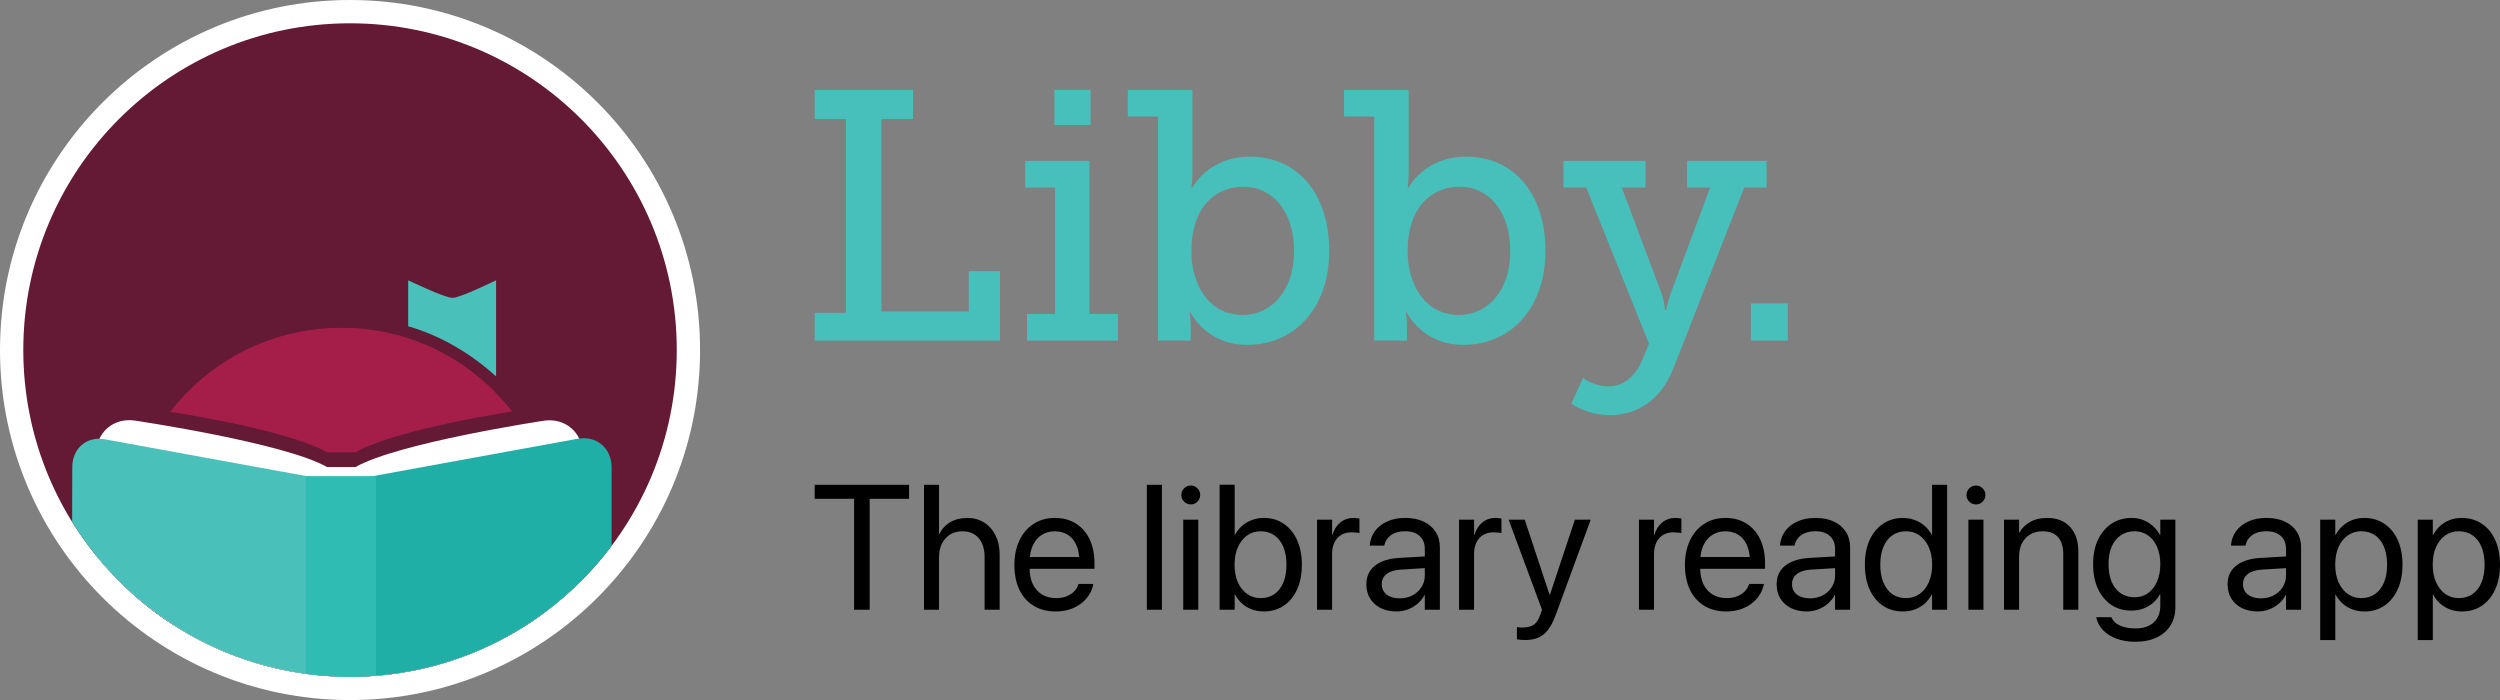 <?xml version="1.0" encoding="UTF-8"?> <svg xmlns="http://www.w3.org/2000/svg" xmlns:xlink="http://www.w3.org/1999/xlink" id="Layer_2" data-name="Layer 2" viewBox="0 0 224.21 62.784"><rect x="0" y="0" width="224.21" height="62.784" fill="#808080" stroke="none"/><defs><style> .cls-1, .cls-2, .cls-3, .cls-4, .cls-5, .cls-6, .cls-7, .cls-8, .cls-9, .cls-10, .cls-11, .cls-12 { stroke-width: 0px; } .cls-1, .cls-3, .cls-4, .cls-7, .cls-8, .cls-10, .cls-12 { fill-rule: evenodd; } .cls-1, .cls-9 { fill: #641a35; } .cls-13 { clip-path: url(#clippath); } .cls-2 { fill: none; } .cls-3 { fill: #20afa6; } .cls-4 { fill: #a51d49; } .cls-5 { fill: #000; } .cls-6 { fill: #ffeda9; } .cls-7 { fill: #2fbcb3; } .cls-8 { fill: #47bfba; } .cls-10, .cls-11 { fill: #fff; } .cls-12 { fill: #49c0b9; } </style><clipPath id="clippath"><circle class="cls-2" cx="31.392" cy="31.392" r="29.303"></circle></clipPath></defs><g id="Layer_2-2" data-name="Layer 2"><path id="text" class="cls-8" d="M73.065,30.545v-2.483h2.803V10.674h-2.803v-2.61h8.82v2.61h-2.836v17.262h7.835v-3.628h2.803v6.244h-16.622v-.007ZM94.561,11.213v-3.155h3.249v3.155h-3.249ZM92.104,30.545v-2.39h2.516v-11.337h-2.676v-2.39h5.765v13.727h2.55v2.39h-8.155ZM103.854,30.545V10.454h-2.709v-2.39h5.798v7.449c0,.766-.093,1.338-.093,1.338h.067s1.431-2.803,5.192-2.803c4.36,0,7.103,3.442,7.103,8.441,0,5.126-3.089,8.441-7.356,8.441-3.728,0-5.093-2.929-5.093-2.929h-.067s.093.572.093,1.271v1.271h-2.936ZM106.849,22.55c0,2.862,1.498,5.698,4.587,5.698,2.516,0,4.62-2.07,4.62-5.732,0-3.502-1.877-5.765-4.553-5.765-2.39.007-4.653,1.691-4.653,5.798ZM123.246,30.545V10.454h-2.709v-2.39h5.798v7.449c0,.766-.093,1.338-.093,1.338h.067s1.431-2.803,5.192-2.803c4.36,0,7.103,3.442,7.103,8.441,0,5.126-3.089,8.441-7.356,8.441-3.728,0-5.093-2.929-5.093-2.929h-.067s.093.572.093,1.271v1.271h-2.936ZM126.241,22.55c0,2.862,1.498,5.698,4.587,5.698,2.516,0,4.62-2.07,4.62-5.732,0-3.502-1.877-5.765-4.553-5.765-2.39.007-4.653,1.691-4.653,5.798ZM141.972,33.886s.925.766,2.29.766,2.423-.952,2.962-2.23l.666-1.591-5.632-14.013h-2.037v-2.39h7.356v2.39h-2.13l3.601,9.586c.22.699.286,1.398.286,1.398h.093s.126-.699.379-1.398l3.568-9.586h-2.07v-2.39h7.13v2.39h-2.004l-6.371,16.27c-1.085,2.736-3.182,4.141-5.665,4.141-2.07,0-3.468-1.019-3.468-1.019l1.045-2.323ZM157.03,30.545v-3.342h3.309v3.342h-3.309Z"></path><g><circle class="cls-11" cx="31.392" cy="31.392" r="31.392"></circle><circle class="cls-9" cx="31.392" cy="31.392" r="29.303"></circle><g class="cls-13"><g><g><path id="bob" class="cls-4" d="M16.361,61.915c-3.185-3.451-5.131-8.051-5.131-13.104,0-10.73,8.674-19.404,19.404-19.404,10.672,0,19.345,8.674,19.345,19.404,0,5.054-1.946,9.66-5.125,13.104h-28.492Z"></path><circle id="face" class="cls-6" cx="30.607" cy="48.785" r="17.406"></circle><path id="ribbon" class="cls-12" d="M44.49,25.138s-3.218,1.576-3.918,1.576-3.964-1.576-3.964-1.576v4.119c2.971.869,5.657,2.478,7.882,4.502v-8.622Z"></path><path id="right-hair" class="cls-4" d="M39.871,45.6c2.29-2.854,4.068-6.144,5.177-9.731,3.069,3.432,4.93,7.966,4.93,12.942,0,1.992-.298,3.905-.863,5.715l-9.244-8.927Z"></path><path id="left-hair" class="cls-4" d="M12.527,55.785c-.837-2.167-1.297-4.515-1.297-6.974,0-10.73,8.674-19.404,19.404-19.404,5.384,0,10.256,2.206,13.766,5.774-3.724,12.06-14.96,20.824-28.246,20.824-1.226,0-2.433-.071-3.626-.221Z"></path><path id="right-eye" class="cls-1" d="M35.778,52.852c-.045-.188-.071-.383-.071-.584,0-1.336,1.083-2.42,2.426-2.42s2.426,1.083,2.426,2.42c0,.921-.519,1.726-1.278,2.134-.259-1.057-1.213-1.836-2.355-1.836-.415,0-.804.097-1.148.285Z"></path><path id="right-eye-closed" class="cls-1" d="M38.872,54.403c-1.674,0-3.555-2.167-3.341-2.478.208-.311,2.044.545,3.237.545,1.291,0,3.276-.85,3.484-.551.208.298-1.654,2.485-3.38,2.485Z"></path><path id="pages-outline" class="cls-1" d="M8.615,41.603c0-3.185,2.55-5.365,5.696-4.82,0,0,11.223,1.615,15.031,3.782.623.006,1.888.006,2.543,0,3.847-2.18,14.687-3.763,14.687-3.763,3.14-.532,5.689,1.615,5.689,4.801v27.883H8.615v-27.883Z"></path><path id="pages" class="cls-10" d="M8.615,40.753c0-1.985,1.589-3.347,3.549-3.023,0,0,13.364,1.985,17.172,4.158h2.543c3.847-2.186,16.828-4.145,16.828-4.145,1.959-.324,3.549,1.025,3.549,3.01v28.726H8.615v-28.726Z"></path><path id="back-cover" class="cls-12" d="M30.607,69.479v-26.209l-21.181-3.866c-1.667-.318-2.971.837-2.945,2.543l-.058,27.532h24.185Z"></path><path id="front-cover" class="cls-3" d="M30.607,69.479v-26.261l21.181-3.866c1.693-.318,3.062.837,3.062,2.543v27.591h-24.243v-.006Z"></path><polygon id="spine" class="cls-7" points="33.721 69.479 33.721 42.7 27.428 42.7 27.428 69.479 33.721 69.479"></polygon></g><rect id="field" class="cls-2" x="1.051" y="-1.46" width="59.106" height="59.106"></rect></g></g></g><path class="cls-5" d="M76.599,54.683h1.398v-9.948h3.533v-1.258h-8.465v1.258h3.533v9.948ZM82.866,54.683h1.351v-4.714c0-.461.085-.864.256-1.211.176-.347.419-.619.73-.816.316-.197.681-.295,1.095-.295.632,0,1.123.205,1.476.614.352.409.528.978.528,1.708v4.714h1.351v-4.947c0-.652-.122-1.224-.365-1.716-.243-.492-.582-.875-1.017-1.149-.43-.28-.932-.419-1.507-.419-.601,0-1.116.127-1.545.381-.43.254-.753.608-.971,1.064h-.031v-4.419h-1.351v11.206ZM94.693,54.838c.44,0,.849-.06,1.227-.179.378-.124.714-.295,1.01-.512.295-.223.536-.479.722-.769.192-.29.321-.601.388-.932l.016-.078h-1.328l-.023.07c-.078.233-.207.44-.388.621-.181.181-.406.324-.676.427-.269.104-.575.155-.916.155-.487,0-.909-.106-1.266-.318-.357-.218-.634-.528-.831-.932-.192-.404-.287-.89-.287-1.46v-.52c0-.601.098-1.105.295-1.514.197-.414.466-.725.808-.932.342-.212.727-.318,1.157-.318s.81.101,1.142.303c.331.197.59.5.777.909.192.409.287.927.287,1.553v.52l.683-.978h-5.84v1.056h6.508v-.497c0-.808-.142-1.517-.427-2.128-.285-.611-.694-1.084-1.227-1.421-.528-.342-1.16-.513-1.895-.513s-1.375.179-1.918.536c-.544.352-.966.846-1.266,1.483-.3.632-.45,1.364-.45,2.198v.008c0,.844.148,1.579.443,2.206.3.621.727,1.103,1.281,1.444.559.342,1.224.513,1.996.513ZM102.855,54.683h1.351v-11.206h-1.351v11.206ZM106.116,54.683h1.351v-8.076h-1.351v8.076ZM106.792,45.239c.238,0,.437-.083.598-.248.166-.166.248-.365.248-.598,0-.238-.083-.437-.248-.598-.161-.166-.36-.249-.598-.249-.233,0-.432.083-.598.249-.166.16-.248.36-.248.598,0,.233.083.432.248.598.166.166.365.248.598.248ZM113.323,54.838c.688,0,1.289-.171,1.802-.513.518-.347.919-.833,1.204-1.46.285-.632.427-1.372.427-2.221v-.008c0-.849-.145-1.587-.435-2.213-.285-.626-.684-1.11-1.196-1.452-.507-.347-1.1-.52-1.778-.52-.378,0-.733.062-1.064.186-.331.119-.626.292-.885.52-.254.223-.466.489-.637.8h-.031v-4.481h-1.351v11.206h1.351v-1.367h.031c.171.316.381.588.629.815.254.223.544.396.87.52.326.124.681.186,1.064.186ZM113.059,53.642c-.456,0-.86-.124-1.212-.373-.352-.248-.629-.598-.831-1.048-.197-.45-.295-.976-.295-1.576v-.008c0-.6.101-1.123.303-1.569.202-.45.476-.8.823-1.048.352-.248.756-.373,1.212-.373.476,0,.888.122,1.235.365.347.243.614.588.8,1.033.186.445.28.976.28,1.592v.008c0,.616-.093,1.149-.28,1.6-.186.45-.453.797-.8,1.041-.347.238-.758.357-1.235.357ZM118.115,54.683h1.351v-4.986c0-.409.07-.758.21-1.048.145-.295.347-.52.606-.676.264-.155.569-.233.916-.233.166,0,.313.008.443.023.135.016.228.034.28.054v-1.312c-.052-.01-.127-.021-.225-.031-.093-.016-.199-.023-.318-.023-.456,0-.849.137-1.18.412s-.564.644-.699,1.11h-.031v-1.367h-1.351v8.076ZM125.228,54.838c.362,0,.704-.06,1.025-.179.326-.124.619-.295.878-.512.259-.223.466-.482.621-.777h.031v1.312h1.351v-5.584c0-.538-.127-1.004-.381-1.398-.254-.399-.614-.707-1.079-.924-.461-.218-1.01-.326-1.646-.326-.632,0-1.178.109-1.638.326-.461.212-.823.5-1.087.862-.259.362-.409.766-.45,1.211l-.008.085h1.305l.015-.07c.078-.362.274-.655.59-.878.321-.228.74-.342,1.258-.342.564,0,.999.142,1.305.427.311.28.466.665.466,1.157v2.384c0,.388-.101.738-.303,1.048-.197.311-.466.557-.808.738-.337.176-.717.264-1.142.264-.487,0-.878-.114-1.173-.342-.29-.228-.435-.536-.435-.924v-.016c0-.378.148-.681.443-.908.3-.228.72-.357,1.258-.388l2.835-.171v-1.048l-2.99.171c-.616.036-1.144.153-1.584.349-.435.197-.769.463-1.002.8-.228.336-.342.735-.342,1.196v.016c0,.487.111.914.334,1.281.228.368.544.652.948.854.404.202.872.303,1.406.303ZM130.85,54.683h1.351v-4.986c0-.409.07-.758.21-1.048.145-.295.347-.52.606-.676.264-.155.57-.233.916-.233.166,0,.313.008.443.023.134.016.228.034.28.054v-1.312c-.052-.01-.127-.021-.225-.031-.093-.016-.199-.023-.318-.023-.456,0-.849.137-1.18.412-.331.274-.564.644-.699,1.11h-.031v-1.367h-1.351v8.076ZM136.768,57.401c.487,0,.898-.078,1.235-.233.336-.155.624-.396.862-.722.238-.326.453-.746.644-1.258l3.153-8.581h-1.421l-2.338,7.036.287-.311h-.404l.287.311-2.33-7.036h-1.445l2.998,8.084-.163.458c-.16.456-.37.758-.629.908-.254.15-.595.225-1.025.225-.083,0-.163-.005-.241-.016-.072-.01-.137-.021-.194-.031v1.103c.088.016.197.028.326.039.135.016.267.023.396.023ZM146.987,54.683h1.351v-4.986c0-.409.07-.758.21-1.048.144-.295.346-.52.605-.676.264-.155.57-.233.917-.233.165,0,.313.008.443.023.134.016.227.034.28.054v-1.312c-.052-.01-.127-.021-.225-.031-.094-.016-.199-.023-.318-.023-.456,0-.849.137-1.181.412-.331.274-.564.644-.699,1.11h-.031v-1.367h-1.351v8.076ZM154.831,54.838c.44,0,.849-.06,1.227-.179.378-.124.715-.295,1.01-.512.295-.223.536-.479.722-.769.191-.29.321-.601.388-.932l.016-.078h-1.328l-.023.07c-.078.233-.207.44-.389.621-.181.181-.406.324-.675.427-.269.104-.574.155-.916.155-.487,0-.909-.106-1.266-.318-.357-.218-.635-.528-.831-.932-.191-.404-.287-.89-.287-1.46v-.52c0-.601.098-1.105.295-1.514.197-.414.466-.725.808-.932.342-.212.727-.318,1.157-.318s.81.101,1.142.303c.331.197.59.5.776.909.192.409.288.927.288,1.553v.52l.683-.978h-5.84v1.056h6.508v-.497c0-.808-.142-1.517-.427-2.128-.285-.611-.694-1.084-1.227-1.421-.528-.342-1.16-.513-1.894-.513s-1.375.179-1.919.536c-.544.352-.966.846-1.266,1.483-.3.632-.45,1.364-.45,2.198v.008c0,.844.147,1.579.443,2.206.3.621.727,1.103,1.281,1.444.559.342,1.224.513,1.995.513ZM162.022,54.838c.362,0,.704-.06,1.025-.179.326-.124.619-.295.877-.512.259-.223.466-.482.621-.777h.031v1.312h1.351v-5.584c0-.538-.126-1.004-.381-1.398-.253-.399-.613-.707-1.079-.924-.461-.218-1.01-.326-1.646-.326-.632,0-1.178.109-1.638.326-.461.212-.823.5-1.087.862-.259.362-.409.766-.451,1.211l-.007.085h1.305l.015-.07c.078-.362.274-.655.59-.878.322-.228.741-.342,1.259-.342.564,0,.999.142,1.305.427.31.28.466.665.466,1.157v2.384c0,.388-.101.738-.303,1.048-.197.311-.466.557-.808.738-.336.176-.717.264-1.142.264-.487,0-.877-.114-1.173-.342-.29-.228-.435-.536-.435-.924v-.016c0-.378.148-.681.443-.908.3-.228.72-.357,1.258-.388l2.835-.171v-1.048l-2.99.171c-.616.036-1.144.153-1.584.349-.435.197-.769.463-1.002.8-.228.336-.342.735-.342,1.196v.016c0,.487.111.914.334,1.281.228.368.544.652.948.854.404.202.872.303,1.406.303ZM170.681,54.838c.389,0,.743-.062,1.064-.186.326-.124.617-.298.87-.52.253-.228.463-.5.629-.815h.031v1.367h1.351v-11.206h-1.351v4.481h-.031c-.166-.311-.379-.577-.637-.8-.259-.228-.554-.401-.885-.52-.326-.124-.681-.186-1.064-.186-.673,0-1.266.173-1.778.52-.512.342-.913.826-1.204,1.452-.285.626-.427,1.364-.427,2.213v.008c0,.849.142,1.59.427,2.221.285.626.683,1.113,1.196,1.46.518.342,1.12.513,1.809.513ZM170.945,53.642c-.476,0-.888-.119-1.234-.357-.347-.243-.614-.59-.8-1.041-.186-.45-.28-.984-.28-1.6v-.008c0-.616.094-1.147.28-1.592.187-.445.453-.79.8-1.033.346-.243.758-.365,1.234-.365.455,0,.857.124,1.204.373.352.248.629.598.831,1.048.202.445.303.968.303,1.569v.008c0,.601-.101,1.126-.303,1.576-.197.45-.471.8-.823,1.048-.352.248-.756.373-1.212.373ZM176.536,54.683h1.351v-8.076h-1.351v8.076ZM177.212,45.239c.238,0,.437-.083.598-.248.166-.166.248-.365.248-.598,0-.238-.082-.437-.248-.598-.16-.166-.36-.249-.598-.249-.233,0-.433.083-.599.249-.165.16-.248.36-.248.598,0,.233.083.432.248.598.166.166.365.248.599.248ZM179.728,54.683h1.351v-4.753c0-.461.086-.862.256-1.204.176-.342.422-.606.738-.792.316-.192.686-.287,1.111-.287.621,0,1.085.176,1.39.528.31.347.466.849.466,1.506v5.001h1.351v-5.242c0-.922-.246-1.649-.738-2.182-.487-.538-1.173-.808-2.058-.808-.611,0-1.123.124-1.537.373-.414.243-.73.554-.948.932h-.031v-1.149h-1.351v8.076ZM191.532,57.556c.73,0,1.362-.13,1.894-.388.534-.254.945-.613,1.235-1.079.29-.461.435-1.004.435-1.631v-7.851h-1.351v1.367h-.031c-.166-.3-.375-.564-.629-.792-.248-.228-.533-.406-.854-.536-.321-.13-.673-.194-1.056-.194-.683,0-1.284.171-1.802.513-.518.342-.923.823-1.219,1.444-.29.616-.435,1.344-.435,2.182v.008c0,.839.142,1.571.427,2.198.29.621.691,1.105,1.204,1.452.518.342,1.115.512,1.794.512.389,0,.746-.06,1.072-.178.331-.124.624-.295.877-.513.254-.217.461-.476.621-.776h.031v1.033c0,.626-.194,1.121-.582,1.483-.389.368-.938.551-1.646.551-.549,0-1.01-.085-1.382-.256-.368-.166-.617-.394-.746-.683l-.031-.07h-1.359l.015.07c.088.399.282.758.582,1.079.306.326.704.582,1.196.769.498.192,1.077.287,1.74.287ZM191.439,53.564c-.477,0-.891-.119-1.243-.357-.352-.243-.624-.585-.815-1.025-.187-.445-.28-.973-.28-1.584v-.008c0-.601.093-1.121.28-1.561.191-.44.463-.779.815-1.017.352-.243.766-.365,1.243-.365.455,0,.857.122,1.203.365.347.243.617.585.808,1.025.197.44.295.958.295,1.553v.008c0,.595-.098,1.116-.295,1.561-.191.445-.461.792-.808,1.04-.341.243-.742.365-1.203.365ZM202.466,54.838c.362,0,.704-.06,1.025-.179.326-.124.619-.295.877-.512.259-.223.466-.482.621-.777h.031v1.312h1.351v-5.584c0-.538-.127-1.004-.381-1.398-.253-.399-.613-.707-1.079-.924-.461-.218-1.01-.326-1.646-.326-.632,0-1.178.109-1.638.326-.461.212-.823.5-1.087.862-.259.362-.409.766-.451,1.211l-.007.085h1.305l.015-.07c.078-.362.274-.655.59-.878.321-.228.741-.342,1.259-.342.564,0,.999.142,1.305.427.31.28.465.665.465,1.157v2.384c0,.388-.1.738-.302,1.048-.197.311-.466.557-.808.738-.336.176-.718.264-1.142.264-.487,0-.878-.114-1.173-.342-.29-.228-.435-.536-.435-.924v-.016c0-.378.147-.681.443-.908.3-.228.72-.357,1.258-.388l2.835-.171v-1.048l-2.99.171c-.616.036-1.144.153-1.584.349-.435.197-.769.463-1.002.8-.228.336-.342.735-.342,1.196v.016c0,.487.111.914.334,1.281.228.368.544.652.948.854.404.202.872.303,1.406.303ZM208.088,57.401h1.351v-4.069h.031c.171.311.383.58.637.808.259.223.554.396.885.52.331.119.686.179,1.064.179.678,0,1.271-.171,1.778-.513.512-.347.911-.833,1.196-1.46.29-.626.435-1.364.435-2.213v-.008c0-.849-.142-1.587-.427-2.213-.285-.632-.686-1.118-1.204-1.46-.512-.347-1.113-.52-1.802-.52-.383,0-.738.062-1.064.186-.326.124-.616.3-.87.528-.248.223-.458.492-.629.808h-.031v-1.367h-1.351v10.794ZM211.77,53.642c-.455,0-.859-.124-1.212-.373-.346-.248-.621-.595-.823-1.041-.203-.45-.303-.976-.303-1.577v-.008c0-.606.098-1.131.295-1.577.202-.45.479-.8.831-1.048.352-.248.756-.373,1.212-.373.476,0,.888.122,1.235.365.346.238.613.582.8,1.033.186.445.28.978.28,1.6v.008c0,.611-.094,1.142-.28,1.592-.187.445-.453.79-.8,1.033-.347.243-.759.365-1.235.365ZM216.833,57.401h1.351v-4.069h.031c.171.311.383.58.637.808.259.223.554.396.885.52.331.119.686.179,1.064.179.678,0,1.271-.171,1.778-.513.513-.347.911-.833,1.196-1.46.29-.626.435-1.364.435-2.213v-.008c0-.849-.142-1.587-.427-2.213-.284-.632-.686-1.118-1.204-1.46-.512-.347-1.113-.52-1.802-.52-.383,0-.738.062-1.064.186-.326.124-.616.3-.87.528-.248.223-.458.492-.629.808h-.031v-1.367h-1.351v10.794ZM220.514,53.642c-.455,0-.859-.124-1.212-.373-.346-.248-.621-.595-.823-1.041-.202-.45-.303-.976-.303-1.577v-.008c0-.606.098-1.131.295-1.577.202-.45.479-.8.831-1.048.352-.248.756-.373,1.212-.373.476,0,.888.122,1.235.365.346.238.613.582.8,1.033.186.445.28.978.28,1.6v.008c0,.611-.094,1.142-.28,1.592-.187.445-.453.79-.8,1.033-.347.243-.759.365-1.235.365Z"></path></g></svg> 
